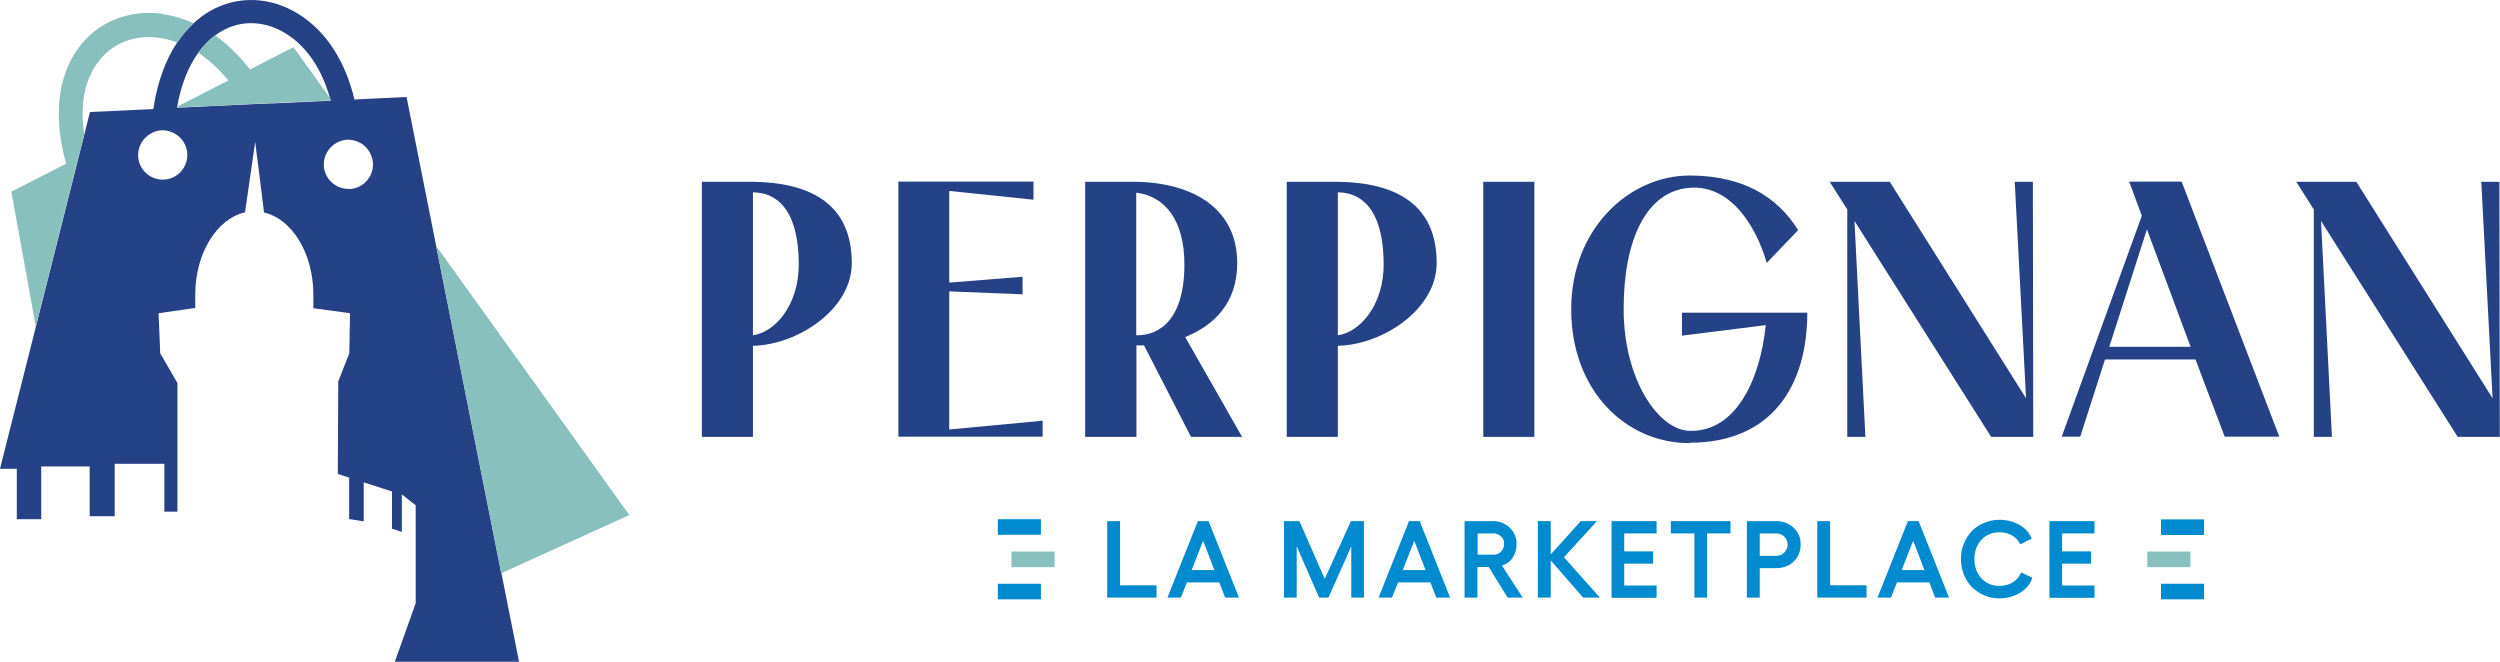 <svg width="340" height="90" viewBox="0 0 340 90" fill="none" xmlns="http://www.w3.org/2000/svg">
<path d="M68.17 77.96L59.318 33.444L55.293 13.189L48.203 13.53C46.982 8.361 44.358 4.234 40.573 1.89C36.768 -0.474 32.282 -0.635 28.578 1.489C27.776 1.95 27.036 2.511 26.335 3.152C25.514 3.913 24.773 4.775 24.112 5.756C22.49 8.16 21.388 11.246 20.847 14.832L12.236 15.232L11.475 18.278L10.674 21.423L9.833 24.789L4.886 44.402L0 63.755H2.283V70.607H5.607V63.435H12.196V70.206H15.601V63.074H22.349V69.585H24.132V52.095L21.789 48.048L21.568 42.599L26.395 41.898H26.555V40.075C26.555 34.425 29.499 29.737 33.324 28.876L34.545 20.421L34.706 19.279L34.886 20.762L35.086 22.305L35.186 23.086L35.907 28.896C39.712 29.777 42.616 34.445 42.616 40.075V41.918L47.603 42.599L47.502 48.048L46.001 51.875L45.94 64.457L47.482 64.957V70.587L49.465 70.907V65.598L53.31 66.841V71.889L54.652 72.35V67.241L56.534 68.724V82.026L56.014 83.489L53.711 89.96V90H70.593L68.19 77.939L68.17 77.96ZM22.249 24.428C20.407 24.488 18.845 23.046 18.785 21.203C18.745 19.901 19.446 18.759 20.507 18.157C20.948 17.897 21.468 17.737 22.009 17.717C22.61 17.697 23.171 17.857 23.671 18.117C24.712 18.658 25.433 19.72 25.474 20.962C25.534 22.805 24.092 24.368 22.249 24.428ZM36.949 14.05L33.324 14.211L24.072 14.652C24.072 14.652 24.072 14.571 24.092 14.531C24.612 11.566 25.594 9.082 26.955 7.179C27.636 6.237 28.397 5.436 29.259 4.815C29.539 4.614 29.839 4.414 30.14 4.234C32.863 2.671 36.047 2.811 38.891 4.574C41.735 6.337 43.778 9.423 44.879 13.349C44.919 13.47 44.939 13.57 44.979 13.69L36.949 14.07V14.05ZM47.502 25.69C45.66 25.75 44.098 24.308 44.038 22.465C43.998 21.163 44.719 20.001 45.78 19.42C46.221 19.179 46.721 19.019 47.262 18.999C47.863 18.979 48.444 19.139 48.944 19.4C49.125 19.5 49.305 19.62 49.465 19.74C49.926 20.121 50.286 20.622 50.506 21.203C50.627 21.523 50.707 21.864 50.727 22.244C50.787 24.088 49.345 25.65 47.502 25.71V25.69Z" fill="#264286"/>
<path d="M85.593 70.046L59.318 33.444L68.17 77.96L85.593 70.046Z" fill="#87C0BD"/>
<path d="M44.879 13.329L39.913 6.417L34.005 9.443C32.563 7.599 30.961 6.037 29.259 4.815C28.397 5.456 27.616 6.237 26.956 7.179C28.417 8.14 29.799 9.423 31.061 10.945L24.072 14.511C24.072 14.511 24.072 14.591 24.052 14.631L33.304 14.191L36.929 14.03L44.959 13.65C44.939 13.53 44.899 13.429 44.859 13.309L44.879 13.329Z" fill="#87C0BD"/>
<path d="M22.009 1.87C17.423 1.269 13.177 3.032 10.614 6.598C7.79 10.504 7.25 16.034 8.992 22.265L1.542 26.071L4.866 44.402L9.813 24.789L10.654 21.423L11.455 18.278C10.874 14.371 11.455 10.985 13.258 8.541C15.14 5.937 18.204 4.674 21.588 5.135C22.45 5.255 23.291 5.476 24.112 5.776C24.773 4.795 25.514 3.933 26.335 3.172C24.933 2.531 23.491 2.11 22.009 1.91V1.87Z" fill="#87C0BD"/>
<path d="M95.454 59.417V24.722H102.4C110.381 24.828 115.843 27.852 115.843 35.783C115.843 42.069 108.499 46.897 102.4 47.029V59.417H95.454ZM102.4 45.597C105.37 45.199 108.631 41.539 108.631 35.968C108.631 29.337 106.245 26.207 102.4 26.154V45.597Z" fill="#264286"/>
<path d="M129.101 38.435L139.07 37.639V40.027L129.101 39.629V58.409L141.801 57.215V59.39H122.18V24.695H140.555V27.162L129.101 25.968V38.409V38.435Z" fill="#264286"/>
<path d="M147.582 59.417V24.722H154.529C162.457 24.881 168.263 28.488 168.263 35.783C168.263 41.247 165.055 44.297 161.184 45.836L168.926 59.417H161.979L155.589 46.976H154.555V59.417H147.608H147.582ZM154.529 45.597C157.604 45.65 161.078 43.555 161.078 35.968C161.078 30.027 158.506 26.684 154.529 26.207V45.597Z" fill="#264286"/>
<path d="M174.998 59.417V24.722H181.945C189.926 24.828 195.388 27.852 195.388 35.783C195.388 42.069 188.043 46.897 181.945 47.029V59.417H174.998ZM181.945 45.597C184.915 45.199 188.176 41.539 188.176 35.968C188.176 29.337 185.79 26.207 181.945 26.154V45.597Z" fill="#264286"/>
<path d="M201.725 59.417V24.722H208.672V59.417H201.725Z" fill="#264286"/>
<path d="M229.778 60.265C221.054 60.265 213.683 53.077 213.683 42.069C213.683 31.061 221.611 23.873 229.778 23.873C236.857 23.873 241.63 26.605 244.546 31.3L240.277 35.756C238.793 30.61 235.266 25.093 229.778 25.544C223.918 25.995 220.816 32.547 220.816 42.043C220.816 51.539 225.482 58.462 229.778 58.594C235.929 58.78 239.349 51.91 240.145 44.218L228.744 45.65V42.52H245.793C245.793 52.387 241.046 60.212 229.778 60.212V60.265Z" fill="#264286"/>
<path d="M276.55 59.417H270.796L252.209 30.053L253.694 59.417H251.228V28.488L248.842 24.722H257.008L275.542 54.165L274.004 24.722H276.47L276.523 59.417H276.55Z" fill="#264286"/>
<path d="M291.292 29.363L289.569 24.695H296.701L309.985 59.39H302.561L298.584 48.886H286.281L282.913 59.39H280.395L291.292 29.337V29.363ZM297.921 47.162L291.982 31.194L286.864 47.162H297.921Z" fill="#264286"/>
<path d="M340 59.417H334.246L315.659 30.053L317.144 59.417H314.678V28.488L312.292 24.722H320.459L338.992 54.165L337.455 24.722H339.92L339.973 59.417H340Z" fill="#264286"/>
<path d="M150.578 70.876H152.328V79.602H157.286V81.273H150.578V70.876Z" fill="#008ACF"/>
<path d="M166.619 81.273L165.824 79.204H161.422L160.6 81.273H158.771L162.907 70.876H164.366L168.502 81.273H166.619ZM162.059 77.533H165.161L163.623 73.555L162.059 77.533Z" fill="#008ACF"/>
<path d="M174.627 81.273V70.876H176.721L180.168 78.727L183.721 70.876H185.498V81.273H183.774V74.297L180.672 81.273H179.399L176.35 74.297V81.273H174.6H174.627Z" fill="#008ACF"/>
<path d="M195.335 81.273L194.539 79.204H190.138L189.316 81.273H187.486L191.623 70.876H193.081L197.217 81.273H195.335ZM190.774 77.533H193.876L192.339 73.555L190.774 77.533Z" fill="#008ACF"/>
<path d="M207.161 81.273H205.039L202.467 77.109H200.93V81.273H199.18V70.876H203.077C203.952 70.876 204.695 71.167 205.331 71.777C205.967 72.387 206.259 73.104 206.259 73.979C206.259 74.695 206.073 75.305 205.729 75.836C205.384 76.366 204.907 76.711 204.27 76.923L207.107 81.3L207.161 81.273ZM200.956 72.573V75.438H203.077C203.501 75.438 203.873 75.305 204.138 75.013C204.429 74.722 204.562 74.377 204.562 73.952C204.562 73.528 204.429 73.21 204.138 72.945C203.846 72.679 203.501 72.547 203.077 72.547H200.956V72.573Z" fill="#008ACF"/>
<path d="M217.581 81.273H215.301L210.899 76.207V81.273H209.149V70.876H210.899V75.411L214.982 70.876H217.183L212.702 75.783L217.581 81.273Z" fill="#008ACF"/>
<path d="M219.172 70.876H225.297V72.547H220.895V74.987H224.819V76.658H220.895V79.629H225.297V81.3H219.172V70.902V70.876Z" fill="#008ACF"/>
<path d="M235.346 70.876V72.547H232.164V81.273H230.44V72.547H227.232V70.876H235.346Z" fill="#008ACF"/>
<path d="M241.55 70.876C242.505 70.876 243.3 71.167 243.937 71.777C244.573 72.387 244.891 73.13 244.891 74.058C244.891 74.987 244.573 75.756 243.937 76.366C243.3 76.976 242.505 77.268 241.55 77.268H239.323V81.273H237.573V70.876H241.55ZM241.55 75.597C242.001 75.597 242.372 75.438 242.664 75.146C242.955 74.854 243.115 74.483 243.115 74.058C243.115 73.634 242.955 73.263 242.664 72.971C242.372 72.679 242.001 72.547 241.55 72.547H239.323V75.597H241.55Z" fill="#008ACF"/>
<path d="M247.145 70.876H248.895V79.602H253.853V81.273H247.145V70.876Z" fill="#008ACF"/>
<path d="M263.186 81.273L262.391 79.204H257.99L257.168 81.273H255.338L259.474 70.876H260.933L265.069 81.273H263.186ZM258.626 77.533H261.728L260.19 73.555L258.626 77.533Z" fill="#008ACF"/>
<path d="M276.391 78.594C276.126 79.416 275.569 80.106 274.747 80.61C273.925 81.114 272.97 81.379 271.91 81.379C271.167 81.379 270.478 81.247 269.841 80.955C269.205 80.69 268.648 80.292 268.171 79.841C267.72 79.364 267.349 78.806 267.084 78.143C266.819 77.48 266.686 76.79 266.686 76.021C266.686 75.252 266.819 74.562 267.084 73.926C267.349 73.263 267.72 72.706 268.171 72.228C268.622 71.751 269.179 71.379 269.841 71.114C270.478 70.849 271.194 70.69 271.91 70.69C272.944 70.69 273.845 70.928 274.667 71.406C275.489 71.883 276.019 72.493 276.311 73.263L274.747 74.032C274.535 73.528 274.163 73.13 273.66 72.838C273.156 72.546 272.573 72.387 271.936 72.387C270.929 72.387 270.107 72.732 269.47 73.422C268.834 74.111 268.516 74.987 268.516 76.021C268.516 77.056 268.834 77.958 269.47 78.647C270.107 79.337 270.929 79.682 271.936 79.682C272.626 79.682 273.235 79.523 273.766 79.178C274.296 78.859 274.667 78.409 274.853 77.852L276.417 78.568L276.391 78.594Z" fill="#008ACF"/>
<path d="M278.724 70.876H284.849V72.547H280.448V74.987H284.372V76.658H280.448V79.629H284.849V81.3H278.724V70.902V70.876Z" fill="#008ACF"/>
<path d="M141.563 70.61H135.703V72.732H141.563V70.61Z" fill="#008ACF"/>
<path d="M143.419 75.013H137.559V77.135H143.419V75.013Z" fill="#87C0BD"/>
<path d="M141.563 79.39H135.703V81.512H141.563V79.39Z" fill="#008ACF"/>
<path d="M293.891 81.512H299.75V79.39H293.891V81.512Z" fill="#008ACF"/>
<path d="M292.034 77.135H297.894V75.013H292.034V77.135Z" fill="#87C0BD"/>
<path d="M293.891 72.759H299.75V70.637H293.891V72.759Z" fill="#008ACF"/>
</svg>
